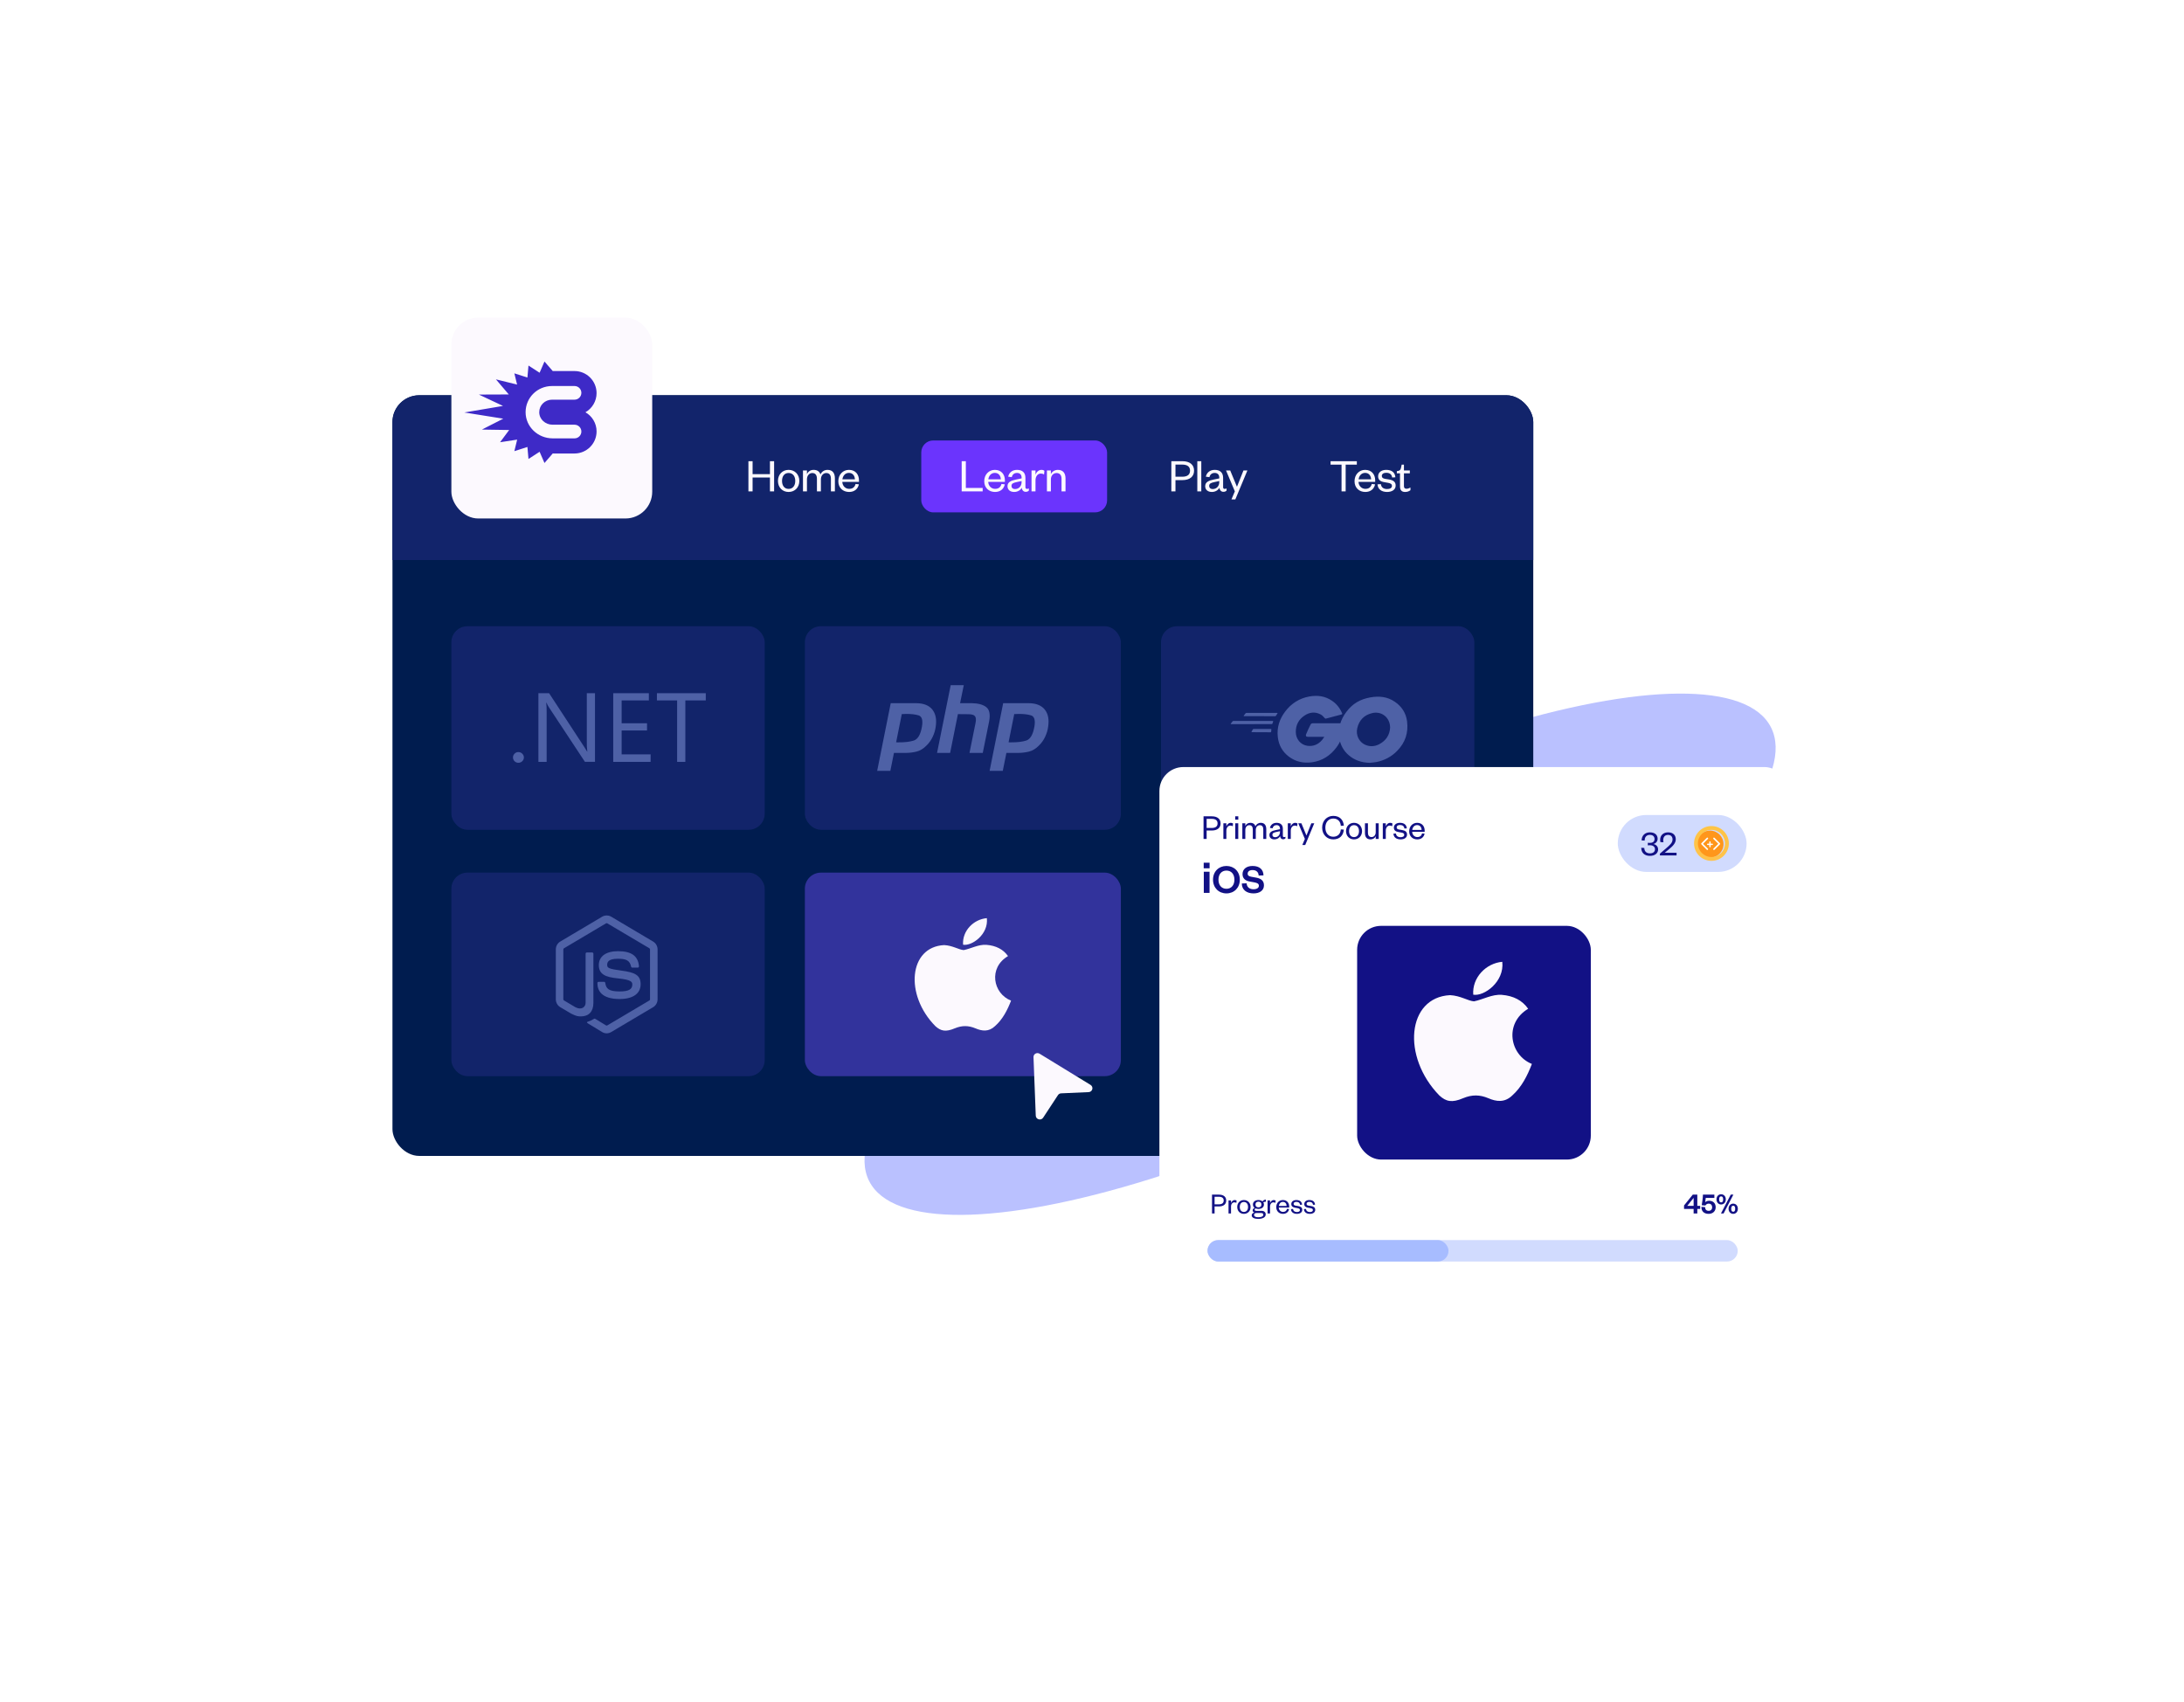 <?xml version="1.0" encoding="UTF-8"?>
<svg xmlns="http://www.w3.org/2000/svg" width="729" height="568" viewBox="0 0 729 568" fill="none">
  <g clip-path="url(#clip0_2575_12763)">
    <g filter="url(#filter0_f_2575_12763)">
      <ellipse cx="168.562" cy="48.028" rx="168.562" ry="48.028" transform="matrix(0.893 -0.449 -0.449 -0.893 311.67 437.048)" fill="#BAC1FF"></ellipse>
    </g>
    <g filter="url(#filter1_d_2575_12763)">
      <g clip-path="url(#clip1_2575_12763)">
        <rect x="129" y="128.922" width="380.79" height="253.86" rx="8.939" fill="#001C4F"></rect>
        <rect x="148.666" y="206" width="104.583" height="67.934" rx="5.363" fill="#5B46DB" fill-opacity="0.2"></rect>
        <path opacity="0.4" d="M177.718 228.347V251.275H180.463V234.692C180.486 233.643 180.44 232.594 180.327 231.55H180.431C180.63 232.051 180.882 232.533 181.175 232.983L193.243 251.263H196.605V228.347H193.872V244.468C193.84 245.594 193.904 246.72 194.039 247.836H193.977C193.676 247.314 193.358 246.803 193.023 246.301L181.28 228.349L177.718 228.347ZM202.691 228.347V251.275H215.167L215.177 248.758H205.497V240.804H213.972V238.389H205.497V230.774H214.59V228.349L202.691 228.347ZM217.273 228.347V230.772H224.018V251.273H226.763V230.772H233.584V228.347H217.273ZM170.972 247.999C170.742 248.005 170.514 248.056 170.304 248.149C170.093 248.242 169.904 248.376 169.748 248.542C169.41 248.878 169.222 249.33 169.225 249.801C169.222 250.154 169.326 250.499 169.525 250.793C169.724 251.087 170.008 251.316 170.341 251.452C170.674 251.587 171.041 251.622 171.395 251.553C171.748 251.483 172.072 251.312 172.326 251.061C172.672 250.733 172.871 250.273 172.871 249.801C172.871 249.33 172.672 248.87 172.326 248.542C172.161 248.37 171.961 248.233 171.739 248.139C171.517 248.046 171.278 247.998 171.037 247.999H170.972Z" fill="#A7BCFF"></path>
        <rect x="148.666" y="288.236" width="104.583" height="67.934" rx="5.363" fill="#5B46DB" fill-opacity="0.2"></rect>
        <path opacity="0.4" d="M200.503 341.869C199.994 341.869 199.477 341.728 199.028 341.463L194.338 338.614C193.638 338.208 193.981 338.068 194.209 337.99C195.144 337.654 195.334 337.584 196.33 336.999C196.436 336.936 196.573 336.96 196.679 337.03L200.283 339.223C200.412 339.301 200.595 339.301 200.716 339.223L214.758 330.903C214.887 330.825 214.971 330.669 214.971 330.513V313.874C214.971 313.71 214.887 313.562 214.75 313.476L200.716 305.164C200.587 305.086 200.412 305.086 200.283 305.164L186.257 313.484C186.12 313.562 186.036 313.718 186.036 313.882V330.513C186.036 330.669 186.12 330.825 186.257 330.895L190.103 333.174C192.194 334.244 193.471 332.987 193.471 331.715V315.294C193.471 315.06 193.654 314.881 193.882 314.881H195.661C195.881 314.881 196.071 315.06 196.071 315.294V331.723C196.071 334.579 194.551 336.218 191.913 336.218C191.099 336.218 190.461 336.218 188.682 335.313L185.002 333.135C184.09 332.597 183.527 331.59 183.527 330.505V313.874C183.527 312.797 184.09 311.782 185.002 311.244L199.028 302.924C199.918 302.409 201.096 302.409 201.978 302.924L216.02 311.252C216.932 311.79 217.495 312.797 217.495 313.882V330.513C217.495 331.59 216.932 332.597 216.02 333.143L201.978 341.463C201.53 341.728 201.02 341.869 200.503 341.869ZM211.838 325.471C211.838 322.357 209.786 321.53 205.475 320.945C201.112 320.352 200.671 320.047 200.671 319.002C200.671 318.135 201.043 316.98 204.274 316.98C207.155 316.98 208.22 317.62 208.661 319.618C208.699 319.805 208.866 319.946 209.056 319.946H210.881C210.995 319.946 211.101 319.899 211.177 319.813C211.253 319.727 211.291 319.61 211.283 319.493C211.002 316.051 208.775 314.452 204.274 314.452C200.268 314.452 197.881 316.184 197.881 319.095C197.881 322.248 200.26 323.122 204.099 323.513C208.699 323.973 209.056 324.668 209.056 325.596C209.056 327.204 207.794 327.891 204.837 327.891C201.119 327.891 200.306 326.931 200.032 325.034C200.002 324.831 199.834 324.683 199.629 324.683H197.812C197.584 324.683 197.409 324.87 197.409 325.097C197.409 327.524 198.694 330.419 204.844 330.419C209.284 330.412 211.838 328.609 211.838 325.471Z" fill="#A7BCFF"></path>
        <rect x="266.656" y="206" width="105.477" height="67.934" rx="5.363" fill="#5B46DB" fill-opacity="0.2"></rect>
        <path opacity="0.4" d="M303.802 231.682C306.292 231.703 308.097 232.417 309.215 233.824C310.334 235.231 310.703 237.153 310.323 239.589C310.176 240.702 309.848 241.794 309.342 242.865C308.856 243.936 308.181 244.902 307.316 245.763C306.26 246.855 305.132 247.548 303.929 247.843C302.726 248.137 301.48 248.284 300.193 248.284H296.394L295.191 254.269H290.791L295.318 231.682H303.802ZM341.333 231.682C343.823 231.703 345.627 232.417 346.746 233.824C347.865 235.231 348.234 237.153 347.854 239.589C347.707 240.702 347.379 241.794 346.873 242.865C346.387 243.936 345.712 244.902 344.847 245.763C343.791 246.855 342.662 247.548 341.459 247.843C340.256 248.137 339.011 248.284 337.724 248.284H333.925L332.722 254.269H328.322L332.849 231.682H341.333ZM319.705 225.665L318.47 231.682H322.396C324.548 231.724 326.152 232.165 327.208 233.005C328.284 233.845 328.601 235.441 328.157 237.793L326.036 248.284H321.604L323.63 238.266C323.841 237.216 323.778 236.47 323.44 236.029C323.103 235.588 322.375 235.368 321.256 235.368L317.742 235.336L315.146 248.284H310.777L315.336 225.665H319.705ZM300.383 235.273C300.141 235.294 299.898 235.304 299.655 235.305H299.015L297.122 244.724C297.249 244.745 297.375 244.755 297.502 244.755H297.945C299.971 244.776 301.66 244.577 303.011 244.157C304.361 243.716 305.269 242.183 305.733 239.558C306.113 237.352 305.733 236.082 304.593 235.746C303.475 235.41 302.072 235.252 300.383 235.273ZM337.914 235.273C337.672 235.294 337.429 235.304 337.186 235.305H336.546L334.653 244.724C334.78 244.745 334.906 244.755 335.033 244.755H335.476C337.502 244.776 339.191 244.577 340.541 244.157C341.892 243.716 342.8 242.183 343.264 239.558C343.644 237.352 343.264 236.082 342.124 235.746C341.005 235.41 339.602 235.252 337.914 235.273Z" fill="#A7BCFF"></path>
        <rect x="266.656" y="288.236" width="105.477" height="67.934" rx="5.363" fill="#5B46DB" fill-opacity="0.55"></rect>
        <path d="M330.116 339.468C328.037 341.449 325.767 341.136 323.582 340.198C321.269 339.239 319.147 339.197 316.707 340.198C313.652 341.491 312.04 341.116 310.215 339.468C299.861 328.978 301.389 313.004 313.143 312.42C316.007 312.566 318.002 313.963 319.678 314.088C322.181 313.588 324.579 312.149 327.252 312.336C330.456 312.587 332.874 313.838 334.466 316.09C327.846 319.99 329.416 328.561 335.484 330.959C334.275 334.088 332.705 337.195 330.095 339.489L330.116 339.468ZM319.466 312.295C319.147 307.644 322.988 303.807 327.401 303.432C328.016 308.812 322.436 312.816 319.466 312.295Z" fill="#FCF9FE"></path>
        <g filter="url(#filter2_d_2575_12763)">
          <path d="M343.727 366.093L342.972 346.56C342.932 345.515 344.096 344.86 345.006 345.417L362.003 355.82C363.119 356.503 362.687 358.179 361.38 358.237L352.193 358.643C351.764 358.662 351.374 358.881 351.143 359.233L346.188 366.777C345.483 367.85 343.776 367.376 343.727 366.093Z" fill="#FCF9FE"></path>
        </g>
        <rect x="385.541" y="206" width="104.583" height="67.934" rx="5.363" fill="#5B46DB" fill-opacity="0.2"></rect>
        <path opacity="0.4" d="M413.233 236.006C413.117 236.006 413.09 235.949 413.147 235.859L413.752 235.074C413.808 234.987 413.951 234.93 414.066 234.93H424.322C424.435 234.93 424.464 235.017 424.408 235.104L423.919 235.859C423.862 235.949 423.717 236.034 423.631 236.034L413.233 236.006ZM408.897 238.686C408.781 238.686 408.752 238.628 408.811 238.541L409.413 237.753C409.47 237.666 409.615 237.609 409.73 237.609H422.827C422.943 237.609 422.999 237.696 422.97 237.783L422.741 238.481C422.712 238.598 422.599 238.656 422.483 238.656L408.897 238.686ZM415.848 241.365C415.733 241.365 415.703 241.277 415.762 241.19L416.163 240.463C416.22 240.375 416.335 240.288 416.451 240.288H422.195C422.311 240.288 422.367 240.375 422.367 240.492L422.311 241.19C422.311 241.307 422.195 241.395 422.109 241.395L415.848 241.365ZM445.663 235.483C443.854 235.949 442.618 236.298 440.838 236.764C440.405 236.879 440.378 236.909 440.002 236.472C439.574 235.976 439.257 235.657 438.655 235.366C436.843 234.464 435.091 234.725 433.456 235.802C431.502 237.083 430.497 238.977 430.526 241.335C430.553 243.665 432.134 245.587 434.403 245.908C436.357 246.17 437.991 245.472 439.287 243.989C439.545 243.665 439.774 243.316 440.061 242.907H434.518C433.916 242.907 433.771 242.529 433.972 242.035C434.346 241.133 435.034 239.618 435.437 238.86C435.499 238.72 435.6 238.601 435.727 238.518C435.855 238.435 436.004 238.392 436.155 238.394H446.61C446.553 239.181 446.553 239.967 446.438 240.754C446.14 242.827 445.33 244.791 444.083 246.461C442.015 249.228 439.314 250.948 435.897 251.411C433.082 251.79 430.467 251.237 428.171 249.492C426.045 247.86 424.838 245.704 424.523 243.025C424.15 239.849 425.069 236.996 426.964 234.491C429.004 231.784 431.703 230.065 435.007 229.457C437.706 228.958 440.292 229.282 442.618 230.88C444.142 231.902 445.231 233.297 445.951 234.987C446.123 235.249 446.007 235.396 445.663 235.485M455.171 251.588C452.556 251.528 450.171 250.771 448.161 249.023C446.488 247.594 445.385 245.596 445.059 243.403C444.542 240.114 445.432 237.2 447.386 234.608C449.483 231.812 452.01 230.356 455.429 229.748C458.36 229.225 461.118 229.511 463.615 231.231C465.884 232.801 467.292 234.93 467.666 237.723C468.153 241.656 467.034 244.859 464.362 247.598C462.467 249.549 460.139 250.771 457.467 251.324C456.693 251.473 455.919 251.498 455.171 251.588ZM462.005 239.824C461.978 239.443 461.978 239.152 461.921 238.86C461.405 235.976 458.79 234.349 456.061 234.987C453.389 235.598 451.666 237.317 451.034 240.054C450.518 242.327 451.609 244.627 453.677 245.562C455.257 246.26 456.835 246.17 458.36 245.387C460.628 244.191 461.862 242.327 462.007 239.822L462.005 239.824Z" fill="#A7BCFF"></path>
        <rect x="385.541" y="288.236" width="104.583" height="67.934" rx="5.363" fill="#5B46DB" fill-opacity="0.2"></rect>
        <path d="M129 137.861C129 132.924 133.002 128.922 137.939 128.922H500.851C505.788 128.922 509.79 132.924 509.79 137.861V183.922H129V137.861Z" fill="#12246B"></path>
        <rect x="305.51" y="144" width="62.029" height="24" rx="4" fill="#6B34FD"></rect>
        <path d="M319 150.92H320.392V159.848H326.008V161H319V150.92ZM332.291 158.52L333.395 158.648C333.043 160.232 331.875 161.192 330.131 161.192C328.051 161.192 326.531 159.784 326.531 157.608C326.531 155.4 328.051 153.816 330.067 153.816C332.291 153.816 333.427 155.4 333.427 157.304V157.832H327.859C327.923 159.192 328.899 160.152 330.147 160.152C331.315 160.152 332.003 159.592 332.291 158.52ZM327.891 156.968H332.067C332.019 155.848 331.395 154.824 330.067 154.824C328.803 154.824 328.051 155.816 327.891 156.968ZM338.999 157.88V157.544L337.431 157.88C336.327 158.12 335.623 158.328 335.623 159.176C335.623 159.768 336.023 160.216 336.823 160.216C338.055 160.216 338.999 159.288 338.999 157.88ZM340.279 156.488V159.624C340.279 159.992 340.487 160.168 340.823 160.168C340.983 160.168 341.239 160.12 341.431 160.008V160.728C341.191 160.968 340.903 161.144 340.359 161.144C339.639 161.144 339.127 160.6 339.047 159.768C338.663 160.584 337.671 161.192 336.535 161.192C335.175 161.192 334.295 160.456 334.295 159.256C334.295 157.928 335.431 157.384 337.111 157.048L338.999 156.664V156.392C338.999 155.432 338.439 154.84 337.463 154.84C336.455 154.84 335.911 155.432 335.703 156.248L334.519 156.088C334.791 154.776 335.831 153.816 337.479 153.816C339.239 153.816 340.279 154.712 340.279 156.488ZM346.619 154.136L346.491 155.336C346.107 155.128 345.835 155.048 345.403 155.048C344.395 155.048 343.643 155.96 343.643 157.304V161H342.315V154.008H343.643V155.432C343.899 154.632 344.619 153.816 345.627 153.816C346.059 153.816 346.379 153.928 346.619 154.136ZM348.78 156.984V161H347.452V154.008H348.78V155.256C349.116 154.408 350.06 153.816 351.1 153.816C352.924 153.816 353.66 155.032 353.66 156.664V161H352.332V156.776C352.332 155.608 351.772 154.872 350.668 154.872C349.612 154.872 348.78 155.704 348.78 156.984Z" fill="#FCF9FE"></path>
        <path d="M249.208 161H247.816V150.92H249.208V155.24H255V150.92H256.392V161H255V156.376H249.208V161ZM259.035 157.512C259.035 159.064 259.819 160.168 261.227 160.168C262.651 160.168 263.451 159.064 263.451 157.512C263.451 155.944 262.651 154.856 261.227 154.856C259.819 154.856 259.035 155.944 259.035 157.512ZM264.811 157.512C264.811 159.688 263.291 161.192 261.227 161.192C259.179 161.192 257.675 159.688 257.675 157.512C257.675 155.336 259.179 153.816 261.227 153.816C263.291 153.816 264.811 155.336 264.811 157.512ZM271.866 155.336C272.234 154.472 273.098 153.816 274.218 153.816C276.042 153.816 276.682 155.08 276.682 156.664V161H275.354V156.776C275.354 155.608 274.874 154.872 273.802 154.872C272.81 154.872 272.01 155.704 272.01 156.984V161H270.682V156.776C270.682 155.608 270.202 154.872 269.13 154.872C268.138 154.872 267.354 155.704 267.354 156.984V161H266.026V154.008H267.354V155.256C267.69 154.408 268.506 153.816 269.578 153.816C270.826 153.816 271.562 154.424 271.866 155.336ZM283.584 158.52L284.688 158.648C284.336 160.232 283.168 161.192 281.424 161.192C279.344 161.192 277.824 159.784 277.824 157.608C277.824 155.4 279.344 153.816 281.36 153.816C283.584 153.816 284.72 155.4 284.72 157.304V157.832H279.152C279.216 159.192 280.192 160.152 281.44 160.152C282.608 160.152 283.296 159.592 283.584 158.52ZM279.184 156.968H283.36C283.312 155.848 282.688 154.824 281.36 154.824C280.096 154.824 279.344 155.816 279.184 156.968Z" fill="#FCF9FE"></path>
        <path d="M390.362 156.104H392.618C394.378 156.104 395.226 155.384 395.226 154.072C395.226 152.776 394.378 152.056 392.618 152.056H390.362V156.104ZM390.362 157.24V161H388.986V150.92H392.65C395.146 150.92 396.57 152.104 396.57 154.072C396.57 156.056 395.146 157.24 392.65 157.24H390.362ZM397.653 150.92H398.981V161H397.653V150.92ZM404.985 157.88V157.544L403.417 157.88C402.313 158.12 401.609 158.328 401.609 159.176C401.609 159.768 402.009 160.216 402.809 160.216C404.041 160.216 404.985 159.288 404.985 157.88ZM406.265 156.488V159.624C406.265 159.992 406.473 160.168 406.809 160.168C406.969 160.168 407.225 160.12 407.417 160.008V160.728C407.177 160.968 406.889 161.144 406.345 161.144C405.625 161.144 405.113 160.6 405.033 159.768C404.649 160.584 403.657 161.192 402.521 161.192C401.161 161.192 400.281 160.456 400.281 159.256C400.281 157.928 401.417 157.384 403.097 157.048L404.985 156.664V156.392C404.985 155.432 404.425 154.84 403.449 154.84C402.441 154.84 401.897 155.432 401.689 156.248L400.505 156.088C400.777 154.776 401.817 153.816 403.465 153.816C405.225 153.816 406.265 154.712 406.265 156.488ZM410.34 163.688H409.044L410.18 160.984L407.236 154.008H408.628L410.852 159.384H410.916L413.06 154.008H414.372L410.34 163.688Z" fill="#FCF9FE"></path>
        <path d="M447.171 161H445.795V152.072H442.131V150.92H450.899V152.072H447.171V161ZM455.89 158.52L456.994 158.648C456.642 160.232 455.474 161.192 453.73 161.192C451.65 161.192 450.13 159.784 450.13 157.608C450.13 155.4 451.65 153.816 453.666 153.816C455.89 153.816 457.026 155.4 457.026 157.304V157.832H451.458C451.522 159.192 452.498 160.152 453.746 160.152C454.914 160.152 455.602 159.592 455.89 158.52ZM451.49 156.968H455.666C455.618 155.848 454.994 154.824 453.666 154.824C452.402 154.824 451.65 155.816 451.49 156.968ZM457.797 158.648L458.917 158.568C459.045 159.64 459.797 160.216 460.997 160.216C461.925 160.216 462.613 159.88 462.613 159.176C462.613 158.52 462.149 158.296 461.285 158.136L460.101 157.928C458.789 157.72 458.005 157.16 458.005 155.96C458.005 154.68 459.077 153.816 460.693 153.816C462.549 153.816 463.637 154.68 463.765 156.296L462.693 156.36C462.533 155.288 461.877 154.792 460.693 154.792C459.813 154.792 459.237 155.192 459.237 155.832C459.237 156.392 459.589 156.68 460.309 156.808L461.621 157.016C463.029 157.256 463.861 157.784 463.861 159.048C463.861 160.44 462.629 161.192 460.997 161.192C459.253 161.192 457.925 160.376 457.797 158.648ZM465.311 159.368V154.968H464.255V154.248L464.703 154.168C465.359 154.04 465.503 153.72 465.663 153.048L465.871 152.072H466.623V154.008H468.591V154.968H466.623V159.208C466.623 159.832 466.879 160.12 467.487 160.12C467.935 160.12 468.399 159.928 468.799 159.704V160.6C468.287 160.984 467.775 161.192 467.007 161.192C466.015 161.192 465.311 160.728 465.311 159.368Z" fill="#FCF9FE"></path>
      </g>
    </g>
    <g filter="url(#filter3_d_2575_12763)">
      <rect x="148.666" y="103" width="67.04" height="67.04" rx="8.939" fill="#FCF9FE"></rect>
    </g>
    <path d="M191.778 146.302H184.476C179.493 146.302 175.439 142.385 175.439 137.57C175.439 132.755 179.329 128.833 184.297 128.833H191.778C193.035 128.833 194.056 129.853 194.056 131.111C194.056 132.369 193.035 133.389 191.778 133.389H184.297C181.885 133.389 179.995 135.226 179.995 137.57C179.995 139.914 182.005 141.746 184.475 141.746H191.777C193.035 141.746 194.055 142.765 194.055 144.024C194.055 145.283 193.035 146.302 191.777 146.302M195.415 137.593C197.633 136.323 199.131 133.933 199.131 131.2C199.131 127.139 195.828 123.835 191.766 123.835H184.848C184.733 123.835 184.619 123.838 184.505 123.843L181.742 120.654L180.115 124.401L176.402 122.002L176.049 126.002L171.69 124.606L172.6 128.353L165.54 126.609L169.831 131.647L159.848 131.686L167.9 135.477L155 137.66L167.983 139.731L160.854 143.369L169.956 143.513L166.919 147.593L172.625 146.722L171.69 150.57L176.049 149.174L176.402 153.174L180.115 150.775L181.742 154.523L184.499 151.343C184.615 151.349 184.732 151.352 184.849 151.352H191.767C195.828 151.352 199.133 148.048 199.133 143.987C199.133 141.253 197.635 138.864 195.417 137.593" fill="#3E2AC7"></path>
    <g filter="url(#filter4_d_2575_12763)">
      <rect x="385" y="253" width="210" height="181.028" rx="8" fill="white"></rect>
      <path d="M400.764 273.328H402.456C403.776 273.328 404.412 272.788 404.412 271.804C404.412 270.832 403.776 270.292 402.456 270.292H400.764V273.328ZM400.764 274.18V277H399.732V269.44H402.48C404.352 269.44 405.42 270.328 405.42 271.804C405.42 273.292 404.352 274.18 402.48 274.18H400.764ZM409.58 271.852L409.484 272.752C409.196 272.596 408.992 272.536 408.668 272.536C407.912 272.536 407.348 273.22 407.348 274.228V277H406.352V271.756H407.348V272.824C407.54 272.224 408.08 271.612 408.836 271.612C409.16 271.612 409.4 271.696 409.58 271.852ZM410.325 271.756H411.321V277H410.325V271.756ZM410.301 270.568V269.44H411.333V270.568H410.301ZM417.06 272.752C417.336 272.104 417.984 271.612 418.824 271.612C420.192 271.612 420.672 272.56 420.672 273.748V277H419.676V273.832C419.676 272.956 419.316 272.404 418.512 272.404C417.768 272.404 417.168 273.028 417.168 273.988V277H416.172V273.832C416.172 272.956 415.812 272.404 415.008 272.404C414.264 272.404 413.676 273.028 413.676 273.988V277H412.68V271.756H413.676V272.692C413.928 272.056 414.54 271.612 415.344 271.612C416.28 271.612 416.832 272.068 417.06 272.752ZM425.249 274.66V274.408L424.073 274.66C423.245 274.84 422.717 274.996 422.717 275.632C422.717 276.076 423.017 276.412 423.617 276.412C424.541 276.412 425.249 275.716 425.249 274.66ZM426.209 273.616V275.968C426.209 276.244 426.365 276.376 426.617 276.376C426.737 276.376 426.929 276.34 427.073 276.256V276.796C426.893 276.976 426.677 277.108 426.269 277.108C425.729 277.108 425.345 276.7 425.285 276.076C424.997 276.688 424.253 277.144 423.401 277.144C422.381 277.144 421.721 276.592 421.721 275.692C421.721 274.696 422.573 274.288 423.833 274.036L425.249 273.748V273.544C425.249 272.824 424.829 272.38 424.097 272.38C423.341 272.38 422.933 272.824 422.777 273.436L421.889 273.316C422.093 272.332 422.873 271.612 424.109 271.612C425.429 271.612 426.209 272.284 426.209 273.616ZM431.084 271.852L430.988 272.752C430.7 272.596 430.496 272.536 430.172 272.536C429.416 272.536 428.852 273.22 428.852 274.228V277H427.856V271.756H428.852V272.824C429.044 272.224 429.584 271.612 430.34 271.612C430.664 271.612 430.904 271.696 431.084 271.852ZM433.674 279.016H432.702L433.554 276.988L431.346 271.756H432.39L434.058 275.788H434.106L435.714 271.756H436.698L433.674 279.016ZM439.322 273.22C439.322 270.892 440.942 269.296 443.03 269.296C445.19 269.296 446.414 270.628 446.558 272.572L445.549 272.62C445.466 271.228 444.59 270.184 443.03 270.184C441.494 270.184 440.39 271.36 440.39 273.22C440.39 275.08 441.494 276.256 443.03 276.256C444.59 276.256 445.466 275.212 445.549 273.82L446.558 273.868C446.414 275.812 445.19 277.144 443.03 277.144C440.942 277.144 439.322 275.548 439.322 273.22ZM448.309 274.384C448.309 275.548 448.897 276.376 449.953 276.376C451.021 276.376 451.621 275.548 451.621 274.384C451.621 273.208 451.021 272.392 449.953 272.392C448.897 272.392 448.309 273.208 448.309 274.384ZM452.641 274.384C452.641 276.016 451.501 277.144 449.953 277.144C448.417 277.144 447.289 276.016 447.289 274.384C447.289 272.752 448.417 271.612 449.953 271.612C451.501 271.612 452.641 272.752 452.641 274.384ZM457.2 274.768V271.756H458.196V277H457.2V276.076C456.948 276.7 456.276 277.144 455.484 277.144C454.116 277.144 453.612 276.244 453.612 275.02V271.756H454.608V274.924C454.608 275.8 454.992 276.364 455.82 276.364C456.6 276.364 457.2 275.74 457.2 274.768ZM462.795 271.852L462.699 272.752C462.411 272.596 462.207 272.536 461.883 272.536C461.127 272.536 460.563 273.22 460.563 274.228V277H459.567V271.756H460.563V272.824C460.755 272.224 461.295 271.612 462.051 271.612C462.375 271.612 462.615 271.696 462.795 271.852ZM463.109 275.236L463.949 275.176C464.045 275.98 464.609 276.412 465.509 276.412C466.205 276.412 466.721 276.16 466.721 275.632C466.721 275.14 466.373 274.972 465.725 274.852L464.837 274.696C463.853 274.54 463.265 274.12 463.265 273.22C463.265 272.26 464.069 271.612 465.281 271.612C466.673 271.612 467.489 272.26 467.585 273.472L466.781 273.52C466.661 272.716 466.169 272.344 465.281 272.344C464.621 272.344 464.189 272.644 464.189 273.124C464.189 273.544 464.453 273.76 464.993 273.856L465.977 274.012C467.033 274.192 467.657 274.588 467.657 275.536C467.657 276.58 466.733 277.144 465.509 277.144C464.201 277.144 463.205 276.532 463.109 275.236ZM472.691 275.14L473.519 275.236C473.255 276.424 472.379 277.144 471.071 277.144C469.511 277.144 468.371 276.088 468.371 274.456C468.371 272.8 469.511 271.612 471.023 271.612C472.691 271.612 473.543 272.8 473.543 274.228V274.624H469.367C469.415 275.644 470.147 276.364 471.083 276.364C471.959 276.364 472.475 275.944 472.691 275.14ZM469.391 273.976H472.523C472.487 273.136 472.019 272.368 471.023 272.368C470.075 272.368 469.511 273.112 469.391 273.976Z" fill="#121185"></path>
      <path d="M399.816 287.944H401.736V295H399.816V287.944ZM399.784 286.792V284.92H401.752V286.792H399.784ZM411.841 290.59C411.841 293.306 409.937 295.168 407.375 295.168C404.799 295.168 402.895 293.306 402.895 290.59C402.895 287.874 404.799 286.012 407.375 286.012C409.937 286.012 411.841 287.874 411.841 290.59ZM410.035 290.59C410.035 288.742 408.999 287.552 407.375 287.552C405.751 287.552 404.715 288.742 404.715 290.59C404.715 292.438 405.751 293.628 407.375 293.628C408.999 293.628 410.035 292.438 410.035 290.59ZM412.505 291.864L414.115 291.794C414.185 293.166 415.179 293.782 416.411 293.782C417.503 293.782 418.203 293.348 418.203 292.606C418.203 291.934 417.671 291.682 416.747 291.5L415.067 291.192C413.695 290.94 412.743 290.184 412.743 288.728C412.743 287.076 414.045 286.012 416.103 286.012C418.413 286.012 419.715 287.202 419.743 289.162L418.133 289.218C418.077 288.014 417.293 287.384 416.089 287.384C415.053 287.384 414.465 287.846 414.465 288.602C414.465 289.246 414.927 289.47 415.725 289.624L417.349 289.918C419.085 290.24 419.897 291.066 419.897 292.494C419.897 294.23 418.399 295.168 416.411 295.168C414.143 295.168 412.505 293.992 412.505 291.864Z" fill="#121185"></path>
      <rect x="538" y="269" width="43" height="19" rx="9.5" fill="#D1DBFE"></rect>
      <path d="M550.415 280.424C550.415 279.56 549.695 279.092 548.747 279.092C548.447 279.092 548.207 279.104 548.027 279.128V278.276C548.195 278.3 548.411 278.312 548.747 278.312C549.539 278.312 550.271 277.988 550.271 277.016C550.271 276.2 549.743 275.636 548.699 275.636C547.631 275.636 546.971 276.332 546.971 277.532L545.963 277.496C545.963 275.936 547.007 274.796 548.711 274.796C550.379 274.796 551.303 275.66 551.303 276.932C551.303 277.904 550.583 278.564 549.839 278.684C550.763 278.816 551.459 279.512 551.459 280.496C551.459 281.756 550.403 282.644 548.735 282.644C546.935 282.644 545.831 281.624 545.831 279.944L546.851 279.992C546.875 281.192 547.607 281.804 548.747 281.804C549.731 281.804 550.415 281.324 550.415 280.424ZM553.674 281.6H557.622V282.5H552.066V281.9L554.202 280.064C555.39 279.032 556.278 278.264 556.278 277.16C556.278 276.272 555.774 275.648 554.778 275.648C553.746 275.648 553.17 276.308 553.17 277.412C553.17 277.64 553.194 277.868 553.254 278.096L552.222 278.048C552.174 277.808 552.138 277.568 552.138 277.34C552.138 275.792 553.182 274.796 554.79 274.796C556.554 274.796 557.358 275.828 557.358 277.112C557.358 278.48 556.194 279.524 555.102 280.424L553.674 281.6Z" fill="#121185"></path>
      <g filter="url(#filter5_i_2575_12763)">
        <path d="M569 283.024C571.498 283.024 573.523 280.998 573.523 278.5C573.523 276.002 571.498 273.977 569 273.977C566.502 273.977 564.477 276.002 564.477 278.5C564.477 280.998 566.502 283.024 569 283.024Z" fill="#FF961B"></path>
        <path d="M569 279.575C568.874 279.575 568.773 279.473 568.773 279.347V277.798C568.773 277.672 568.874 277.57 569 277.57V277.57C569.125 277.57 569.227 277.672 569.227 277.798V279.347C569.227 279.473 569.125 279.575 569 279.575V279.575ZM568.225 278.8C568.1 278.8 567.998 278.698 567.998 278.572V278.572C567.998 278.447 568.1 278.345 568.225 278.345H569.775C569.9 278.345 570.002 278.447 570.002 278.572V278.572C570.002 278.698 569.9 278.8 569.775 278.8H568.225Z" fill="white"></path>
      </g>
      <g filter="url(#filter6_iiii_2575_12763)">
        <path fill-rule="evenodd" clip-rule="evenodd" d="M569 284.31C572.209 284.31 574.81 281.709 574.81 278.5C574.81 275.291 572.209 272.69 569 272.69C565.791 272.69 563.19 275.292 563.19 278.501C563.19 281.709 565.791 284.31 569 284.31ZM569 283.023C571.498 283.023 573.523 280.998 573.523 278.5C573.523 276.002 571.498 273.977 569 273.977C566.502 273.977 564.477 276.002 564.477 278.5C564.477 280.998 566.502 283.024 569 283.024" fill="url(#paint0_linear_2575_12763)"></path>
      </g>
      <path d="M568.082 276.987C568.106 276.963 568.125 276.934 568.138 276.903C568.151 276.871 568.158 276.837 568.158 276.803C568.158 276.769 568.151 276.736 568.138 276.704C568.125 276.673 568.106 276.644 568.082 276.62C568.058 276.596 568.029 276.577 567.998 276.564C567.967 276.551 567.933 276.544 567.899 276.544C567.865 276.544 567.831 276.551 567.8 276.564C567.768 276.577 567.74 276.596 567.716 276.62L565.905 278.431C565.881 278.455 565.862 278.484 565.849 278.515C565.836 278.546 565.829 278.58 565.829 278.614C565.829 278.648 565.836 278.682 565.849 278.713C565.862 278.745 565.881 278.773 565.905 278.797L567.716 280.608C567.764 280.656 567.83 280.684 567.899 280.684C567.968 280.684 568.034 280.656 568.082 280.608C568.131 280.559 568.158 280.493 568.158 280.425C568.158 280.356 568.131 280.29 568.082 280.242L566.454 278.614L568.082 276.987ZM569.921 276.987C569.873 276.938 569.845 276.872 569.845 276.803C569.845 276.735 569.873 276.669 569.921 276.62C569.97 276.572 570.036 276.544 570.104 276.544C570.173 276.544 570.239 276.572 570.288 276.62L572.098 278.431C572.122 278.455 572.142 278.484 572.155 278.515C572.168 278.546 572.174 278.58 572.174 278.614C572.174 278.648 572.168 278.682 572.155 278.713C572.142 278.745 572.122 278.773 572.098 278.797L570.288 280.608C570.239 280.656 570.173 280.684 570.104 280.684C570.036 280.684 569.97 280.656 569.921 280.608C569.873 280.559 569.845 280.493 569.845 280.425C569.845 280.356 569.873 280.29 569.921 280.242L571.549 278.614L569.921 276.987Z" fill="white"></path>
      <rect x="451" y="306" width="78" height="78" rx="8" fill="#121185"></rect>
      <path d="M502.77 362.617C500.228 365.069 497.454 364.682 494.783 363.52C491.956 362.333 489.363 362.281 486.381 363.52C482.647 365.121 480.676 364.656 478.446 362.617C465.792 349.629 467.659 329.851 482.025 329.128C485.525 329.309 487.963 331.039 490.012 331.194C493.071 330.574 496.002 328.793 499.269 329.025C503.185 329.335 506.141 330.884 508.086 333.673C499.995 338.501 501.914 349.113 509.33 352.082C507.852 355.955 505.933 359.802 502.744 362.642L502.77 362.617ZM489.752 328.973C489.363 323.216 494.057 318.465 499.451 318C500.203 324.661 493.383 329.619 489.752 328.973Z" fill="#FCF9FE"></path>
      <path d="M403.417 398.94H404.827C405.927 398.94 406.457 398.49 406.457 397.67C406.457 396.86 405.927 396.41 404.827 396.41H403.417V398.94ZM403.417 399.65V402H402.557V395.7H404.847C406.407 395.7 407.297 396.44 407.297 397.67C407.297 398.91 406.407 399.65 404.847 399.65H403.417ZM410.763 397.71L410.683 398.46C410.443 398.33 410.273 398.28 410.003 398.28C409.373 398.28 408.903 398.85 408.903 399.69V402H408.073V397.63H408.903V398.52C409.063 398.02 409.513 397.51 410.143 397.51C410.413 397.51 410.613 397.58 410.763 397.71ZM411.827 399.82C411.827 400.79 412.317 401.48 413.197 401.48C414.087 401.48 414.587 400.79 414.587 399.82C414.587 398.84 414.087 398.16 413.197 398.16C412.317 398.16 411.827 398.84 411.827 399.82ZM415.437 399.82C415.437 401.18 414.487 402.12 413.197 402.12C411.917 402.12 410.977 401.18 410.977 399.82C410.977 398.46 411.917 397.51 413.197 397.51C414.487 397.51 415.437 398.46 415.437 399.82ZM419.896 399C419.896 399.91 419.126 400.48 418.046 400.48C417.686 400.48 417.356 400.42 417.086 400.3C416.936 400.39 416.796 400.53 416.796 400.73C416.796 400.97 416.946 401.11 417.326 401.11H419.036C419.986 401.11 420.486 401.61 420.486 402.29C420.486 403.38 419.266 403.8 417.966 403.8C416.786 403.8 415.806 403.43 415.806 402.62C415.806 402.12 416.166 401.8 416.706 401.7C416.306 401.57 416.126 401.28 416.126 400.95C416.126 400.57 416.396 400.3 416.786 400.13C416.426 399.87 416.216 399.48 416.216 399C416.216 398.08 416.976 397.51 418.046 397.51C418.596 397.51 419.086 397.68 419.416 397.96C419.646 397.61 420.056 397.36 420.526 397.36V398.08C420.236 398.08 419.906 398.15 419.686 398.26C419.816 398.47 419.896 398.72 419.896 399ZM416.596 402.46C416.596 403.01 417.156 403.25 417.966 403.25C418.966 403.25 419.686 403.01 419.686 402.38C419.686 401.98 419.356 401.84 418.846 401.84H417.436C416.986 401.84 416.596 401.99 416.596 402.46ZM419.056 399.01C419.056 398.39 418.676 398.05 418.056 398.05C417.446 398.05 417.066 398.39 417.066 399.01C417.066 399.61 417.446 399.95 418.056 399.95C418.676 399.95 419.056 399.61 419.056 399.01ZM423.791 397.71L423.711 398.46C423.471 398.33 423.301 398.28 423.031 398.28C422.401 398.28 421.931 398.85 421.931 399.69V402H421.101V397.63H421.931V398.52C422.091 398.02 422.541 397.51 423.171 397.51C423.441 397.51 423.641 397.58 423.791 397.71ZM427.604 400.45L428.294 400.53C428.074 401.52 427.344 402.12 426.254 402.12C424.954 402.12 424.004 401.24 424.004 399.88C424.004 398.5 424.954 397.51 426.214 397.51C427.604 397.51 428.314 398.5 428.314 399.69V400.02H424.834C424.874 400.87 425.484 401.47 426.264 401.47C426.994 401.47 427.424 401.12 427.604 400.45ZM424.854 399.48H427.464C427.434 398.78 427.044 398.14 426.214 398.14C425.424 398.14 424.954 398.76 424.854 399.48ZM428.896 400.53L429.596 400.48C429.676 401.15 430.146 401.51 430.896 401.51C431.476 401.51 431.906 401.3 431.906 400.86C431.906 400.45 431.616 400.31 431.076 400.21L430.336 400.08C429.516 399.95 429.026 399.6 429.026 398.85C429.026 398.05 429.696 397.51 430.706 397.51C431.866 397.51 432.546 398.05 432.626 399.06L431.956 399.1C431.856 398.43 431.446 398.12 430.706 398.12C430.156 398.12 429.796 398.37 429.796 398.77C429.796 399.12 430.016 399.3 430.466 399.38L431.286 399.51C432.166 399.66 432.686 399.99 432.686 400.78C432.686 401.65 431.916 402.12 430.896 402.12C429.806 402.12 428.976 401.61 428.896 400.53ZM433.222 400.53L433.922 400.48C434.002 401.15 434.472 401.51 435.222 401.51C435.802 401.51 436.232 401.3 436.232 400.86C436.232 400.45 435.942 400.31 435.402 400.21L434.662 400.08C433.842 399.95 433.352 399.6 433.352 398.85C433.352 398.05 434.022 397.51 435.032 397.51C436.192 397.51 436.872 398.05 436.952 399.06L436.282 399.1C436.182 398.43 435.772 398.12 435.032 398.12C434.482 398.12 434.122 398.37 434.122 398.77C434.122 399.12 434.342 399.3 434.792 399.38L435.612 399.51C436.492 399.66 437.012 399.99 437.012 400.78C437.012 401.65 436.242 402.12 435.222 402.12C434.132 402.12 433.302 401.61 433.222 400.53Z" fill="#121185"></path>
      <path d="M564.547 395.7V399.44H565.507V400.48H564.547V402H563.317V400.48H560.117V399.32L563.037 395.7H564.547ZM563.317 396.8L561.197 399.44H563.317V396.8ZM570.24 395.7V396.81H567.36C567.35 397.12 567.24 397.96 567.18 398.24C567.44 397.98 567.87 397.75 568.5 397.75C569.95 397.75 570.68 398.71 570.68 399.9C570.68 401.25 569.71 402.12 568.33 402.12C566.74 402.12 565.87 401.2 565.92 399.78L567.14 399.87C567.14 400.63 567.56 401.11 568.34 401.11C569.05 401.11 569.5 400.65 569.5 399.91C569.5 399.23 569.08 398.71 568.35 398.71C567.79 398.71 567.44 398.99 567.24 399.33L566.02 399.24C566.18 398.37 566.4 396.74 566.43 395.7H570.24ZM571.838 397.29C571.838 398 572.088 398.29 572.498 398.29C572.918 398.29 573.168 398 573.168 397.29C573.168 396.57 572.918 396.29 572.498 396.29C572.088 396.29 571.838 396.57 571.838 397.29ZM570.948 397.29C570.948 396.22 571.658 395.58 572.498 395.58C573.348 395.58 574.058 396.22 574.058 397.29C574.058 398.35 573.348 398.99 572.498 398.99C571.658 398.99 570.948 398.35 570.948 397.29ZM577.188 400.41C577.188 399.7 576.948 399.41 576.528 399.41C576.118 399.41 575.868 399.7 575.868 400.41C575.868 401.13 576.118 401.41 576.528 401.41C576.948 401.41 577.188 401.13 577.188 400.41ZM576.588 395.7L573.318 402H572.438L575.708 395.7H576.588ZM578.078 400.41C578.078 401.48 577.378 402.12 576.528 402.12C575.688 402.12 574.978 401.48 574.978 400.41C574.978 399.35 575.688 398.71 576.528 398.71C577.378 398.71 578.078 399.35 578.078 400.41Z" fill="#121185"></path>
      <rect x="401.053" y="410.877" width="176.987" height="7.151" rx="3.575" fill="#D1DBFE"></rect>
      <rect x="401.053" y="410.877" width="80.449" height="7.151" rx="3.575" fill="#A7BCFF"></rect>
    </g>
  </g>
  <defs>
    <filter id="filter0_f_2575_12763" x="138.826" y="81.687" width="603.766" height="473.5" filterUnits="userSpaceOnUse" color-interpolation-filters="sRGB">
      <feFlood flood-opacity="0" result="BackgroundImageFix"></feFlood>
      <feBlend mode="normal" in="SourceGraphic" in2="BackgroundImageFix" result="shape"></feBlend>
      <feGaussianBlur stdDeviation="74.859" result="effect1_foregroundBlur_2575_12763"></feGaussianBlur>
    </filter>
    <filter id="filter1_d_2575_12763" x="100.323" y="101.245" width="442.144" height="315.214" filterUnits="userSpaceOnUse" color-interpolation-filters="sRGB">
      <feFlood flood-opacity="0" result="BackgroundImageFix"></feFlood>
      <feColorMatrix in="SourceAlpha" type="matrix" values="0 0 0 0 0 0 0 0 0 0 0 0 0 0 0 0 0 0 127 0" result="hardAlpha"></feColorMatrix>
      <feOffset dx="2" dy="3"></feOffset>
      <feGaussianBlur stdDeviation="15.338"></feGaussianBlur>
      <feColorMatrix type="matrix" values="0 0 0 0 0.329 0 0 0 0 0.404 0 0 0 0 0.992 0 0 0 0.2 0"></feColorMatrix>
      <feBlend mode="normal" in2="BackgroundImageFix" result="effect1_dropShadow_2575_12763"></feBlend>
      <feBlend mode="normal" in="SourceGraphic" in2="effect1_dropShadow_2575_12763" result="shape"></feBlend>
    </filter>
    <filter id="filter2_d_2575_12763" x="339.717" y="345.214" width="26.18" height="28.665" filterUnits="userSpaceOnUse" color-interpolation-filters="sRGB">
      <feFlood flood-opacity="0" result="BackgroundImageFix"></feFlood>
      <feColorMatrix in="SourceAlpha" type="matrix" values="0 0 0 0 0 0 0 0 0 0 0 0 0 0 0 0 0 0 127 0" result="hardAlpha"></feColorMatrix>
      <feOffset dy="3.254"></feOffset>
      <feGaussianBlur stdDeviation="1.627"></feGaussianBlur>
      <feComposite in2="hardAlpha" operator="out"></feComposite>
      <feColorMatrix type="matrix" values="0 0 0 0 0 0 0 0 0 0 0 0 0 0 0 0 0 0 0.1 0"></feColorMatrix>
      <feBlend mode="normal" in2="BackgroundImageFix" result="effect1_dropShadow_2575_12763"></feBlend>
      <feBlend mode="normal" in="SourceGraphic" in2="effect1_dropShadow_2575_12763" result="shape"></feBlend>
    </filter>
    <filter id="filter3_d_2575_12763" x="119.989" y="75.323" width="128.394" height="128.394" filterUnits="userSpaceOnUse" color-interpolation-filters="sRGB">
      <feFlood flood-opacity="0" result="BackgroundImageFix"></feFlood>
      <feColorMatrix in="SourceAlpha" type="matrix" values="0 0 0 0 0 0 0 0 0 0 0 0 0 0 0 0 0 0 127 0" result="hardAlpha"></feColorMatrix>
      <feOffset dx="2" dy="3"></feOffset>
      <feGaussianBlur stdDeviation="15.338"></feGaussianBlur>
      <feColorMatrix type="matrix" values="0 0 0 0 0.329 0 0 0 0 0.404 0 0 0 0 0.992 0 0 0 0.2 0"></feColorMatrix>
      <feBlend mode="normal" in2="BackgroundImageFix" result="effect1_dropShadow_2575_12763"></feBlend>
      <feBlend mode="normal" in="SourceGraphic" in2="effect1_dropShadow_2575_12763" result="shape"></feBlend>
    </filter>
    <filter id="filter4_d_2575_12763" x="356.323" y="225.323" width="271.354" height="242.382" filterUnits="userSpaceOnUse" color-interpolation-filters="sRGB">
      <feFlood flood-opacity="0" result="BackgroundImageFix"></feFlood>
      <feColorMatrix in="SourceAlpha" type="matrix" values="0 0 0 0 0 0 0 0 0 0 0 0 0 0 0 0 0 0 127 0" result="hardAlpha"></feColorMatrix>
      <feOffset dx="2" dy="3"></feOffset>
      <feGaussianBlur stdDeviation="15.338"></feGaussianBlur>
      <feColorMatrix type="matrix" values="0 0 0 0 0.329 0 0 0 0 0.404 0 0 0 0 0.992 0 0 0 0.2 0"></feColorMatrix>
      <feBlend mode="normal" in2="BackgroundImageFix" result="effect1_dropShadow_2575_12763"></feBlend>
      <feBlend mode="normal" in="SourceGraphic" in2="effect1_dropShadow_2575_12763" result="shape"></feBlend>
    </filter>
    <filter id="filter5_i_2575_12763" x="564.253" y="273.977" width="9.27" height="9.27" filterUnits="userSpaceOnUse" color-interpolation-filters="sRGB">
      <feFlood flood-opacity="0" result="BackgroundImageFix"></feFlood>
      <feBlend mode="normal" in="SourceGraphic" in2="BackgroundImageFix" result="shape"></feBlend>
      <feColorMatrix in="SourceAlpha" type="matrix" values="0 0 0 0 0 0 0 0 0 0 0 0 0 0 0 0 0 0 127 0" result="hardAlpha"></feColorMatrix>
      <feOffset dx="-0.223" dy="0.223"></feOffset>
      <feGaussianBlur stdDeviation="0.447"></feGaussianBlur>
      <feComposite in2="hardAlpha" operator="arithmetic" k2="-1" k3="1"></feComposite>
      <feColorMatrix type="matrix" values="0 0 0 0 0.831 0 0 0 0 0.451 0 0 0 0 0.196 0 0 0 1 0"></feColorMatrix>
      <feBlend mode="normal" in2="shape" result="effect1_innerShadow_2575_12763"></feBlend>
    </filter>
    <filter id="filter6_iiii_2575_12763" x="562.922" y="272.422" width="12.157" height="12.156" filterUnits="userSpaceOnUse" color-interpolation-filters="sRGB">
      <feFlood flood-opacity="0" result="BackgroundImageFix"></feFlood>
      <feBlend mode="normal" in="SourceGraphic" in2="BackgroundImageFix" result="shape"></feBlend>
      <feColorMatrix in="SourceAlpha" type="matrix" values="0 0 0 0 0 0 0 0 0 0 0 0 0 0 0 0 0 0 127 0" result="hardAlpha"></feColorMatrix>
      <feOffset dx="0.268" dy="0.268"></feOffset>
      <feGaussianBlur stdDeviation="0.268"></feGaussianBlur>
      <feComposite in2="hardAlpha" operator="arithmetic" k2="-1" k3="1"></feComposite>
      <feColorMatrix type="matrix" values="0 0 0 0 0.886 0 0 0 0 0.663 0 0 0 0 0.235 0 0 0 1 0"></feColorMatrix>
      <feBlend mode="normal" in2="shape" result="effect1_innerShadow_2575_12763"></feBlend>
      <feColorMatrix in="SourceAlpha" type="matrix" values="0 0 0 0 0 0 0 0 0 0 0 0 0 0 0 0 0 0 127 0" result="hardAlpha"></feColorMatrix>
      <feOffset dx="0.268" dy="-0.268"></feOffset>
      <feGaussianBlur stdDeviation="0.268"></feGaussianBlur>
      <feComposite in2="hardAlpha" operator="arithmetic" k2="-1" k3="1"></feComposite>
      <feColorMatrix type="matrix" values="0 0 0 0 0.957 0 0 0 0 0.608 0 0 0 0 0.294 0 0 0 1 0"></feColorMatrix>
      <feBlend mode="normal" in2="effect1_innerShadow_2575_12763" result="effect2_innerShadow_2575_12763"></feBlend>
      <feColorMatrix in="SourceAlpha" type="matrix" values="0 0 0 0 0 0 0 0 0 0 0 0 0 0 0 0 0 0 127 0" result="hardAlpha"></feColorMatrix>
      <feOffset dy="-0.268"></feOffset>
      <feGaussianBlur stdDeviation="0.268"></feGaussianBlur>
      <feComposite in2="hardAlpha" operator="arithmetic" k2="-1" k3="1"></feComposite>
      <feColorMatrix type="matrix" values="0 0 0 0 0.957 0 0 0 0 0.608 0 0 0 0 0.294 0 0 0 1 0"></feColorMatrix>
      <feBlend mode="normal" in2="effect2_innerShadow_2575_12763" result="effect3_innerShadow_2575_12763"></feBlend>
      <feColorMatrix in="SourceAlpha" type="matrix" values="0 0 0 0 0 0 0 0 0 0 0 0 0 0 0 0 0 0 127 0" result="hardAlpha"></feColorMatrix>
      <feOffset dx="-0.268" dy="0.268"></feOffset>
      <feGaussianBlur stdDeviation="0.268"></feGaussianBlur>
      <feComposite in2="hardAlpha" operator="arithmetic" k2="-1" k3="1"></feComposite>
      <feColorMatrix type="matrix" values="0 0 0 0 1 0 0 0 0 0.882 0 0 0 0 0.337 0 0 0 1 0"></feColorMatrix>
      <feBlend mode="normal" in2="effect3_innerShadow_2575_12763" result="effect4_innerShadow_2575_12763"></feBlend>
    </filter>
    <linearGradient id="paint0_linear_2575_12763" x1="569" y1="272.69" x2="569" y2="284.31" gradientUnits="userSpaceOnUse">
      <stop stop-color="#FFC444"></stop>
      <stop offset="1" stop-color="#FFC24B"></stop>
    </linearGradient>
    <clipPath id="clip0_2575_12763">
      <rect width="729" height="568" rx="18.345" fill="white"></rect>
    </clipPath>
    <clipPath id="clip1_2575_12763">
      <rect x="129" y="128.922" width="380.79" height="253.86" rx="8.939" fill="white"></rect>
    </clipPath>
  </defs>
</svg>
